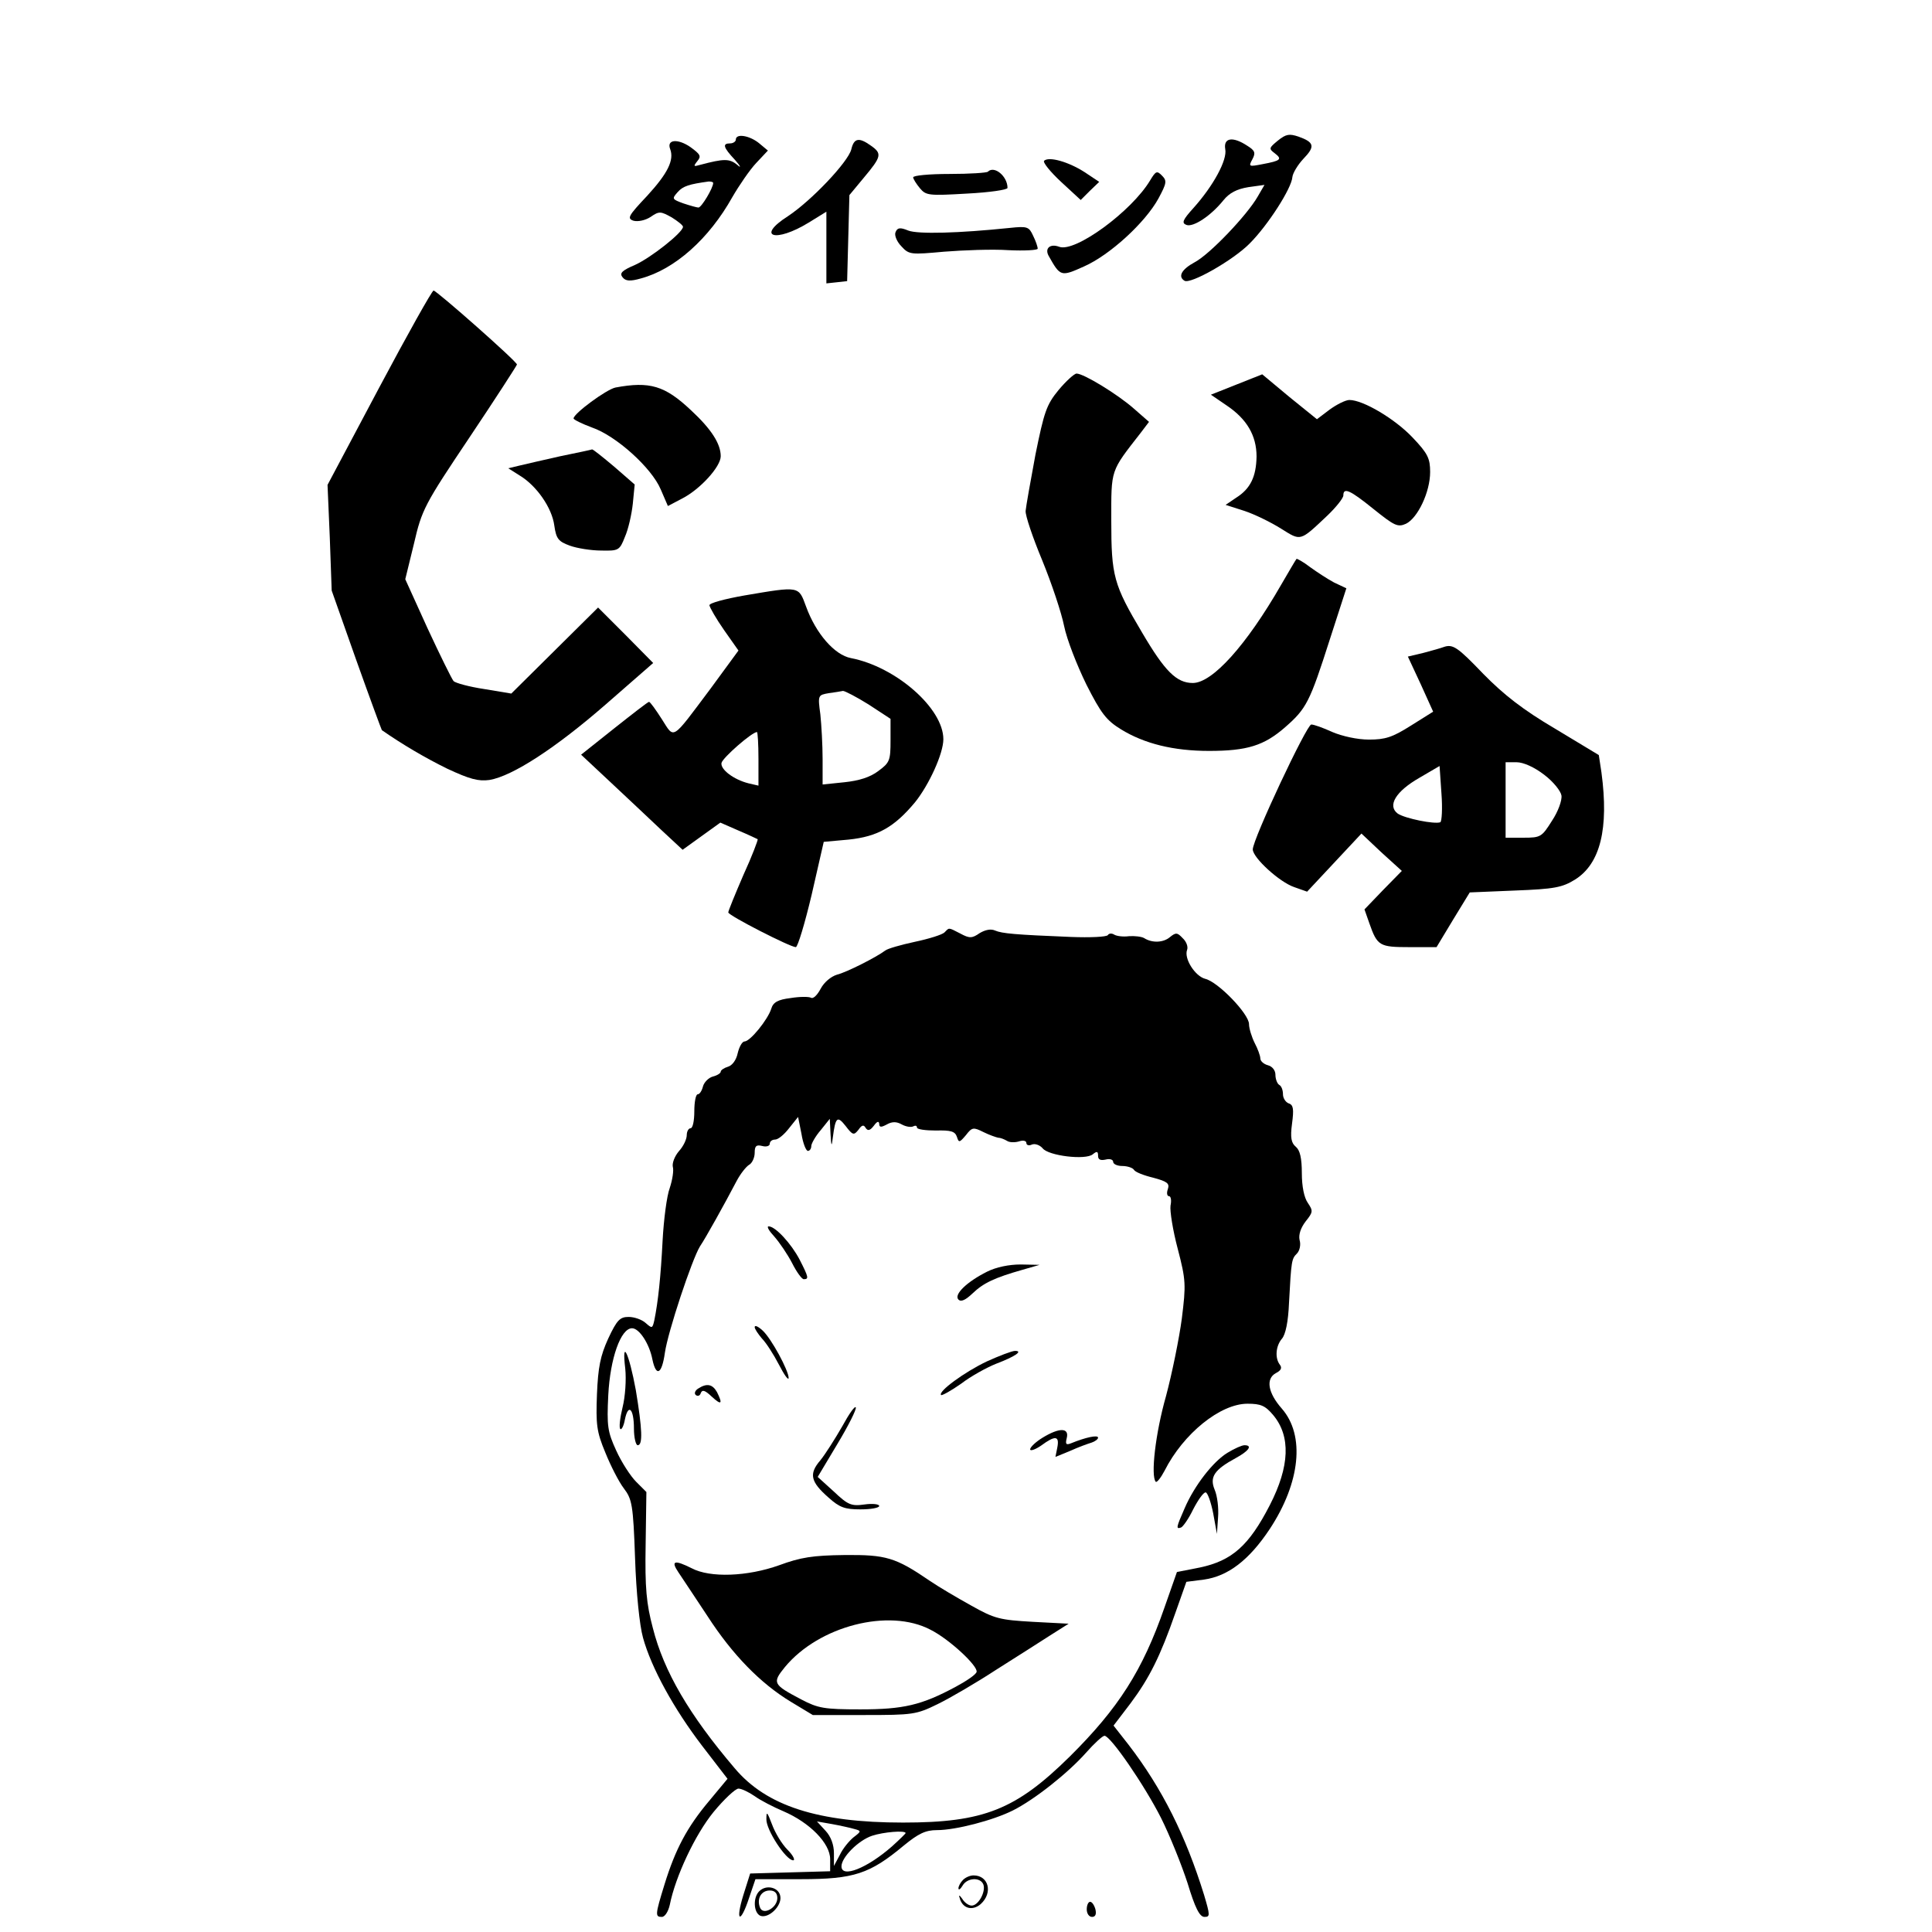 <?xml version="1.0" standalone="no"?>
<!DOCTYPE svg PUBLIC "-//W3C//DTD SVG 20010904//EN"
 "http://www.w3.org/TR/2001/REC-SVG-20010904/DTD/svg10.dtd">
<svg version="1.0" xmlns="http://www.w3.org/2000/svg"
 width="512pt" height="512pt" viewBox="0 0 512 512"
 preserveAspectRatio="xMidYMid meet">
<g transform="translate(0,512) scale(0.1,-0.1)"
fill="#000000" stroke="none">
<path d="M3386 4747 c-23 -19 -24 -21 -8 -33 21 -16 16 -20 -32 -29 -36 -7
-38 -7 -27 13 9 17 7 23 -14 36 -38 25 -63 21 -58 -9 6 -29 -32 -98 -84 -156
-29 -32 -32 -40 -19 -45 18 -7 65 24 98 65 16 20 36 30 66 35 l43 6 -18 -31
c-28 -49 -127 -153 -167 -174 -35 -19 -45 -38 -27 -49 16 -10 130 55 173 99
48 48 111 146 113 176 1 10 14 32 29 48 32 33 29 44 -13 59 -24 8 -33 7 -55
-11z"/>
<path d="M1950 4750 c0 -5 -7 -10 -15 -10 -21 0 -19 -10 13 -44 15 -17 17 -23
6 -13 -21 17 -35 17 -99 0 -17 -5 -18 -4 -7 10 11 13 8 18 -18 37 -33 23 -64
21 -54 -5 11 -29 -6 -64 -61 -124 -50 -53 -54 -60 -36 -66 12 -3 31 1 45 10
23 16 27 15 56 -1 16 -10 30 -21 30 -25 0 -15 -85 -82 -127 -101 -35 -15 -42
-22 -33 -33 8 -10 20 -11 48 -3 90 24 181 105 243 216 18 31 46 72 63 90 l31
33 -24 20 c-25 20 -61 26 -61 9z m-60 -115 c0 -13 -31 -65 -39 -65 -4 0 -22 5
-40 11 -30 11 -31 12 -15 30 14 16 31 21 82 28 6 0 12 -1 12 -4z"/>
<path d="M2256 4724 c-9 -34 -106 -136 -168 -177 -86 -55 -33 -71 55 -17 l47
29 0 -95 0 -95 28 3 27 3 3 114 3 114 39 47 c46 55 48 63 18 84 -32 23 -45 20
-52 -10z"/>
<path d="M2767 4694 c-4 -4 16 -29 45 -56 l52 -48 24 24 25 24 -39 26 c-42 27
-94 42 -107 30z"/>
<path d="M2618 4665 c-3 -3 -48 -6 -102 -6 -53 0 -96 -4 -96 -9 0 -4 8 -17 18
-29 16 -19 23 -20 125 -14 59 3 107 10 107 15 0 31 -35 60 -52 43z"/>
<path d="M3048 4642 c-49 -82 -199 -192 -241 -176 -24 9 -39 -4 -28 -24 31
-55 32 -56 94 -28 68 30 162 116 197 180 22 41 23 47 9 61 -13 13 -16 12 -31
-13z"/>
<path d="M2373 4504 c-3 -8 4 -25 16 -37 20 -22 25 -22 113 -14 51 4 128 7
171 4 42 -2 77 0 77 4 0 5 -5 20 -12 34 -11 24 -15 26 -62 21 -135 -14 -243
-17 -269 -7 -22 9 -29 8 -34 -5z"/>
<path d="M1005 4093 l-137 -258 6 -140 5 -140 65 -184 c36 -101 67 -185 68
-186 53 -37 114 -73 173 -102 60 -28 83 -34 112 -30 61 10 176 85 308 200
l126 110 -73 74 -73 73 -115 -114 -115 -114 -72 12 c-40 6 -76 16 -81 21 -5 6
-36 69 -69 140 l-59 130 23 94 c21 91 28 104 148 283 69 103 125 190 125 192
0 8 -213 196 -221 196 -4 0 -69 -116 -144 -257z"/>
<path d="M2805 4086 c-32 -39 -38 -58 -61 -171 -13 -70 -25 -137 -26 -149 -1
-12 19 -71 44 -131 25 -61 51 -139 58 -174 7 -35 34 -104 59 -155 39 -77 53
-95 92 -119 62 -38 139 -57 233 -57 101 0 146 14 202 63 56 49 65 66 118 232
l44 136 -32 15 c-17 9 -46 28 -64 41 -18 14 -35 23 -36 22 -2 -2 -20 -33 -41
-69 -92 -160 -182 -260 -234 -260 -43 0 -74 31 -134 133 -76 128 -82 150 -82
298 0 137 -3 128 78 232 l22 29 -40 35 c-43 38 -133 93 -152 93 -6 0 -28 -20
-48 -44z"/>
<path d="M3277 4101 l-68 -27 41 -28 c54 -36 80 -80 80 -136 -1 -53 -16 -85
-54 -109 l-28 -19 50 -16 c27 -9 70 -30 97 -47 53 -33 49 -35 123 35 23 22 42
46 42 53 0 22 17 15 80 -36 55 -44 64 -49 86 -39 31 15 64 84 64 137 0 36 -6
49 -46 91 -46 49 -131 100 -168 100 -10 0 -34 -12 -53 -26 l-33 -25 -73 59
-72 60 -68 -27z"/>
<path d="M1631 4093 c-24 -5 -111 -69 -111 -82 0 -3 22 -14 49 -24 64 -22 158
-107 182 -164 l19 -44 38 20 c47 24 102 84 102 112 0 33 -25 72 -79 122 -69
65 -109 77 -200 60z"/>
<path d="M1485 3911 c-44 -10 -93 -21 -109 -25 l-29 -7 30 -19 c45 -27 86 -86
92 -133 5 -35 11 -42 41 -53 19 -7 57 -13 83 -13 46 -1 49 0 63 36 9 20 18 60
21 88 l5 51 -54 47 c-31 26 -57 47 -59 46 -2 -1 -40 -9 -84 -18z"/>
<path d="M1973 3542 c-51 -9 -93 -20 -93 -26 1 -6 18 -36 39 -66 l38 -54 -74
-101 c-105 -140 -95 -134 -129 -81 -16 25 -31 46 -34 46 -3 0 -44 -32 -92 -70
l-88 -70 78 -73 c42 -39 102 -96 134 -126 l57 -53 50 36 50 36 48 -21 c26 -11
49 -22 51 -23 1 -2 -15 -45 -38 -95 -22 -51 -40 -95 -40 -99 0 -8 164 -92 179
-92 5 0 24 63 42 139 l32 140 66 6 c77 8 121 33 176 99 37 46 75 129 75 167 0
82 -126 192 -245 215 -43 8 -93 65 -119 137 -20 54 -16 54 -163 29z m329 -289
l58 -38 0 -57 c0 -53 -2 -59 -32 -81 -22 -17 -52 -26 -90 -30 l-58 -6 0 67 c0
37 -3 90 -6 119 -7 51 -6 51 22 56 16 2 33 5 38 6 5 0 36 -16 68 -36z m-292
-144 l0 -71 -26 6 c-40 10 -75 37 -72 54 3 14 81 82 94 82 2 0 4 -32 4 -71z"/>
<path d="M3825 3405 c-5 -2 -29 -9 -52 -15 l-42 -10 34 -73 33 -73 -59 -37
c-49 -31 -68 -37 -111 -37 -31 0 -71 9 -97 20 -24 11 -49 20 -56 20 -12 0
-155 -304 -155 -331 0 -22 71 -87 110 -100 l34 -12 72 77 72 77 53 -50 54 -49
-50 -51 -49 -51 13 -37 c21 -60 27 -63 106 -63 l72 0 44 73 44 72 120 5 c104
4 125 8 159 29 67 42 90 135 70 284 l-7 46 -116 70 c-85 50 -136 90 -190 145
-69 72 -81 80 -106 71z m267 -338 c24 -18 44 -43 46 -55 2 -13 -9 -43 -25 -67
-27 -43 -30 -45 -75 -45 l-48 0 0 100 0 100 29 0 c18 0 47 -13 73 -33z m-275
-126 c-15 -6 -94 10 -113 23 -28 21 -5 59 58 95 l53 31 5 -73 c3 -39 1 -74 -3
-76z"/>
<path d="M2503 2649 c-6 -6 -41 -17 -79 -25 -37 -8 -72 -18 -78 -23 -24 -18
-103 -58 -128 -64 -16 -5 -34 -20 -43 -37 -9 -17 -20 -28 -26 -24 -6 3 -30 3
-54 -1 -33 -4 -46 -11 -51 -28 -9 -29 -56 -87 -71 -87 -6 0 -14 -14 -18 -31
-4 -19 -15 -33 -26 -36 -10 -3 -19 -9 -19 -13 0 -4 -9 -10 -21 -13 -11 -3 -23
-15 -26 -26 -3 -12 -9 -21 -14 -21 -5 0 -9 -20 -9 -45 0 -25 -4 -45 -10 -45
-5 0 -10 -8 -10 -18 0 -11 -9 -30 -21 -43 -11 -13 -18 -31 -16 -41 3 -9 -1
-35 -8 -56 -8 -21 -16 -84 -19 -139 -5 -98 -12 -163 -22 -212 -5 -22 -6 -22
-23 -7 -10 9 -30 16 -45 16 -23 0 -31 -8 -54 -57 -21 -46 -27 -76 -30 -148 -3
-80 -1 -99 22 -154 14 -35 36 -78 49 -95 22 -29 25 -43 30 -186 3 -91 12 -178
21 -210 22 -80 82 -189 157 -287 l67 -87 -49 -59 c-58 -69 -89 -127 -118 -221
-25 -81 -25 -86 -7 -86 8 0 17 14 21 32 15 75 67 186 116 246 28 34 58 62 66
62 8 0 27 -9 43 -20 15 -11 50 -29 76 -40 70 -30 124 -85 124 -127 l0 -32
-106 -3 -106 -3 -18 -57 c-22 -71 -8 -78 15 -8 l17 50 121 0 c140 0 182 14
272 89 39 32 58 41 88 41 50 0 149 26 201 52 58 29 147 100 194 153 22 25 44
45 49 45 16 0 106 -131 150 -218 23 -46 54 -123 70 -172 20 -66 32 -90 45 -90
15 0 15 4 -1 58 -49 158 -111 282 -200 398 l-40 51 45 59 c50 67 79 125 119
240 l29 82 47 6 c63 9 119 51 174 134 81 123 94 248 32 319 -37 42 -43 79 -16
94 14 7 17 14 11 22 -14 18 -11 50 5 69 10 11 17 46 19 95 6 113 7 117 21 131
7 7 11 23 7 36 -3 14 3 32 16 49 20 25 20 28 6 49 -10 14 -16 44 -16 79 0 40
-5 61 -16 70 -12 10 -15 24 -10 61 5 38 4 50 -9 54 -8 3 -15 14 -15 24 0 11
-4 22 -10 25 -5 3 -10 15 -10 27 0 11 -8 22 -20 25 -11 3 -20 11 -20 18 0 7
-7 26 -15 41 -8 16 -15 39 -15 50 0 27 -82 112 -116 120 -27 7 -57 54 -48 77
3 8 -2 22 -12 31 -14 15 -18 15 -33 3 -17 -15 -47 -17 -69 -3 -7 4 -25 6 -40
5 -15 -2 -32 0 -39 4 -6 4 -14 4 -17 -1 -3 -5 -47 -7 -98 -5 -148 6 -182 9
-201 17 -11 5 -26 2 -41 -7 -20 -14 -27 -14 -51 -1 -33 17 -29 16 -42 3z
m-362 -579 c5 0 9 6 9 13 0 6 11 26 25 42 l24 30 2 -40 c2 -34 3 -35 6 -10 7
55 12 59 34 31 19 -25 22 -25 34 -10 9 13 14 14 19 5 6 -9 12 -7 22 6 8 11 13
13 14 5 0 -10 5 -10 20 -2 14 8 26 8 40 0 11 -6 25 -8 30 -5 6 3 10 2 10 -3 0
-5 23 -8 50 -8 40 1 51 -2 56 -17 5 -16 7 -15 24 5 16 21 20 21 46 8 16 -8 34
-14 39 -15 6 0 16 -4 23 -8 7 -5 21 -5 32 -2 11 4 20 2 20 -4 0 -6 7 -8 15 -4
9 3 21 -2 28 -10 15 -20 114 -32 133 -16 11 9 14 8 14 -4 0 -10 6 -13 20 -10
11 3 20 0 20 -6 0 -6 11 -11 24 -11 14 0 28 -5 31 -10 3 -6 26 -15 51 -21 37
-10 44 -15 39 -30 -4 -11 -2 -19 3 -19 5 0 7 -11 4 -25 -2 -14 6 -65 19 -114
22 -84 22 -96 11 -185 -7 -53 -26 -146 -42 -206 -28 -98 -41 -212 -27 -227 3
-2 13 10 23 29 50 99 148 178 220 178 35 0 47 -5 68 -30 47 -56 44 -136 -9
-239 -55 -107 -100 -147 -185 -165 l-61 -12 -33 -94 c-58 -167 -122 -267 -251
-395 -143 -141 -228 -175 -442 -175 -225 0 -362 44 -446 144 -121 142 -188
257 -217 372 -17 64 -21 106 -19 220 l2 140 -27 27 c-15 15 -39 52 -53 83 -23
50 -25 65 -21 147 5 97 33 177 63 177 19 0 46 -41 54 -83 10 -47 25 -39 33 18
8 56 72 248 93 282 15 22 65 112 97 173 10 19 25 38 33 43 8 4 15 19 15 32 0
18 4 22 20 18 11 -3 20 0 20 6 0 6 6 11 14 11 8 0 24 13 37 30 l24 30 9 -45
c4 -25 12 -45 17 -45z m123 -1797 c19 -5 19 -6 -2 -22 -11 -9 -28 -29 -36 -46
l-16 -30 0 34 c0 22 -8 44 -22 59 l-23 25 40 -7 c22 -4 49 -10 59 -13z m136
-11 c0 -1 -16 -17 -36 -35 -66 -58 -134 -85 -134 -53 0 24 45 69 81 81 30 10
89 15 89 7z"/>
<path d="M2052 1843 c14 -16 35 -47 47 -70 12 -24 26 -43 31 -43 14 0 13 5
-11 52 -22 42 -64 88 -82 88 -6 0 1 -12 15 -27z"/>
<path d="M2616 1750 c-54 -27 -89 -61 -76 -74 7 -7 19 -1 37 16 29 28 59 42
133 63 l45 13 -50 1 c-31 0 -65 -7 -89 -19z"/>
<path d="M2000 1603 c0 -5 9 -18 19 -30 11 -11 31 -42 45 -69 14 -27 25 -43
26 -36 0 20 -46 105 -69 126 -12 11 -21 15 -21 9z"/>
<path d="M1657 1493 c3 -29 0 -74 -7 -102 -7 -29 -10 -55 -6 -58 3 -3 9 8 12
25 9 44 24 29 24 -24 0 -24 5 -44 10 -44 14 0 12 43 -5 146 -18 98 -38 140
-28 57z"/>
<path d="M2615 1512 c-59 -28 -130 -80 -121 -89 2 -2 26 11 53 30 26 20 68 43
93 53 50 19 72 34 50 34 -8 0 -42 -13 -75 -28z"/>
<path d="M1850 1440 c-8 -5 -11 -13 -6 -17 5 -4 11 -2 13 5 4 10 11 8 29 -9
26 -24 30 -20 14 12 -12 21 -27 24 -50 9z"/>
<path d="M2232 1340 c-19 -33 -45 -74 -58 -90 -31 -36 -26 -57 22 -99 29 -26
43 -31 84 -31 28 0 50 4 50 9 0 5 -18 7 -39 4 -35 -5 -44 -1 -81 34 l-43 39
52 87 c29 48 51 92 49 97 -2 6 -18 -17 -36 -50z"/>
<path d="M2763 1310 c-18 -11 -33 -25 -33 -31 0 -5 13 -1 29 10 38 28 49 26
43 -5 l-5 -25 39 16 c22 10 47 19 57 22 9 3 17 9 17 13 0 8 -33 1 -72 -15 -13
-5 -15 -2 -11 14 7 28 -20 28 -64 1z"/>
<path d="M3253 1270 c-38 -23 -88 -87 -114 -148 -22 -50 -23 -55 -9 -50 5 2
20 23 32 48 13 25 27 45 33 45 5 0 14 -25 20 -55 l10 -55 3 44 c2 24 -2 57 -9
73 -14 34 -1 53 56 84 35 19 45 34 23 34 -7 0 -27 -9 -45 -20z"/>
<path d="M2065 972 c-84 -30 -183 -34 -232 -8 -46 23 -56 20 -35 -11 11 -16
45 -68 77 -116 66 -102 140 -178 221 -227 l58 -35 136 0 c129 0 138 1 195 29
33 16 103 57 155 91 52 33 117 74 143 91 l49 31 -95 5 c-87 5 -101 8 -163 43
-38 21 -87 50 -109 65 -92 63 -117 70 -227 69 -84 -1 -116 -6 -173 -27z m401
-171 c50 -25 127 -97 122 -112 -2 -7 -27 -24 -55 -39 -91 -49 -139 -60 -253
-60 -96 0 -112 3 -156 26 -76 40 -78 44 -44 86 90 109 276 157 386 99z"/>
<path d="M2031 299 c-1 -28 52 -109 71 -109 6 0 0 13 -15 28 -15 15 -33 45
-41 67 -13 34 -15 36 -15 14z"/>
<path d="M2552 138 c-7 -7 -12 -17 -12 -22 0 -6 5 -3 11 7 12 21 47 23 55 3 7
-19 -13 -56 -31 -56 -8 0 -19 8 -25 18 -7 10 -10 11 -7 3 7 -29 34 -36 56 -17
33 30 21 76 -19 76 -9 0 -21 -5 -28 -12z"/>
<path d="M2012 108 c-17 -17 -15 -57 3 -65 22 -8 57 26 53 51 -3 24 -37 33
-56 14z m48 -18 c0 -26 -38 -47 -46 -25 -9 23 3 45 26 45 13 0 20 -7 20 -20z"/>
<path d="M2880 60 c0 -11 6 -20 14 -20 9 0 12 7 9 20 -3 11 -9 20 -14 20 -5 0
-9 -9 -9 -20z"/>
</g>
</svg>

